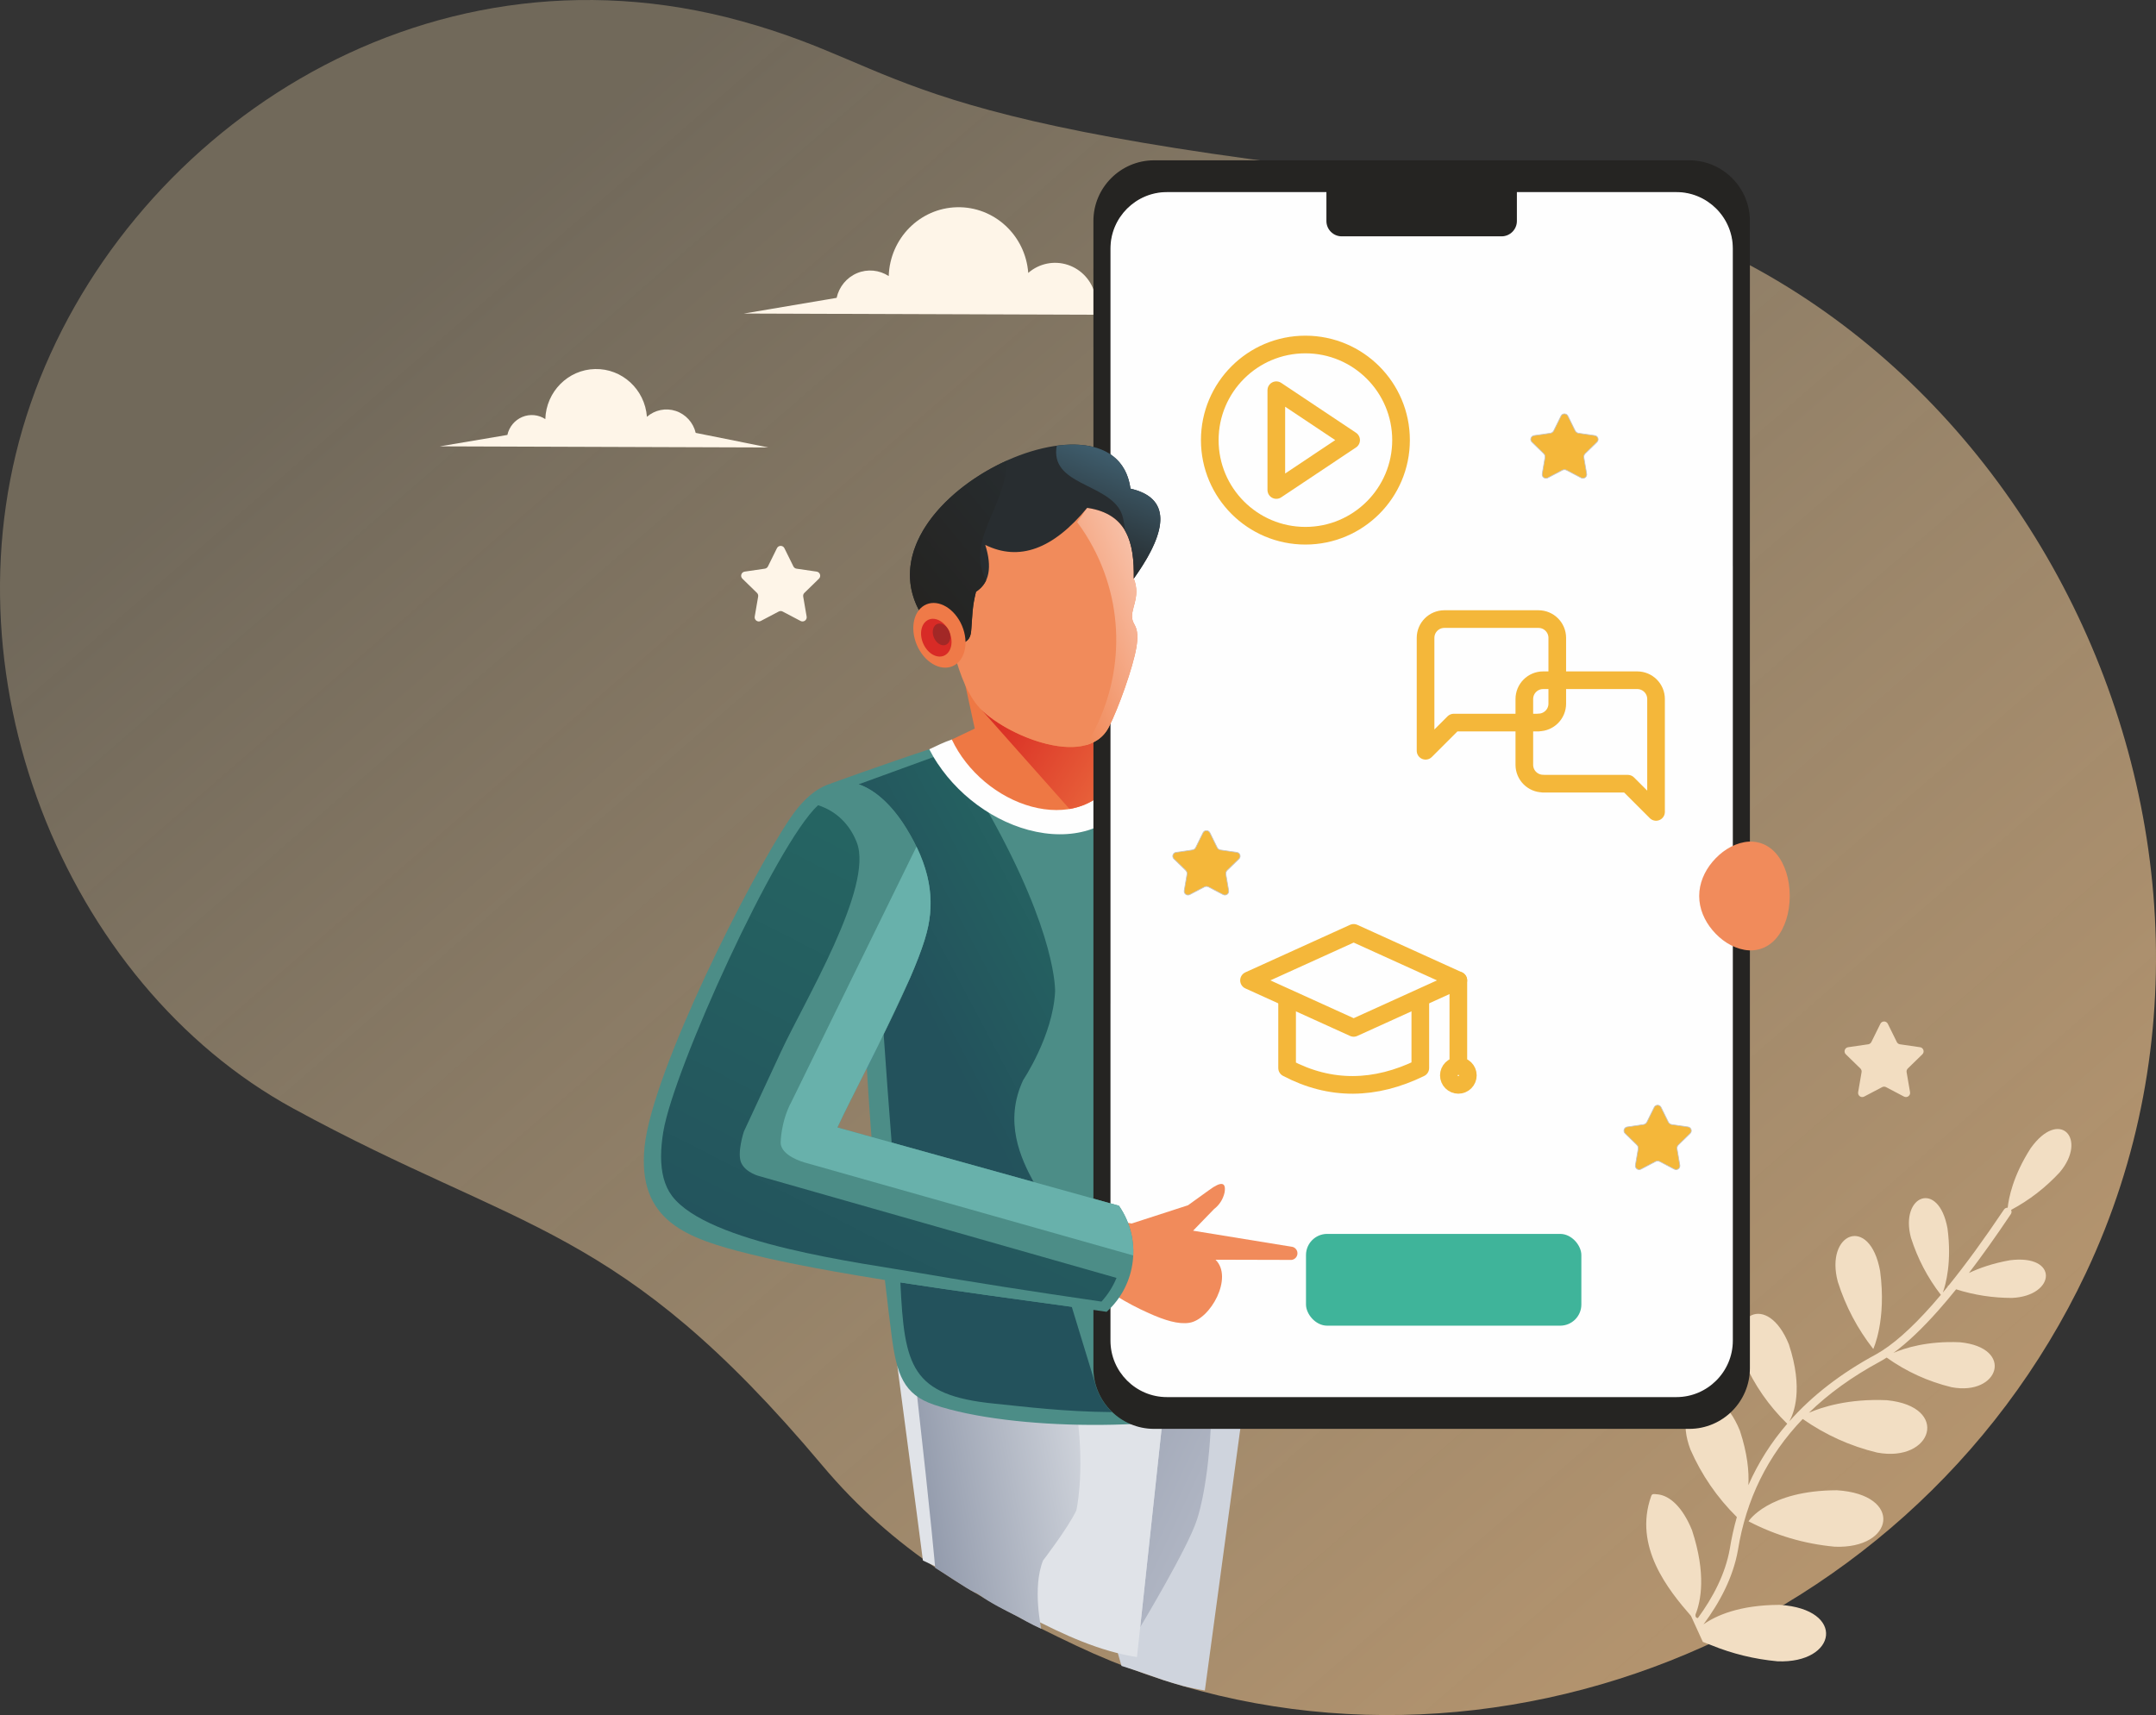 <?xml version="1.0" encoding="UTF-8" standalone="no"?>
<svg
   xmlns:dc="http://purl.org/dc/elements/1.1/"
   xmlns:cc="http://creativecommons.org/ns#"
   xmlns:rdf="http://www.w3.org/1999/02/22-rdf-syntax-ns#"
   xmlns:svg="http://www.w3.org/2000/svg"
   xmlns="http://www.w3.org/2000/svg"
   xmlns:sodipodi="http://sodipodi.sourceforge.net/DTD/sodipodi-0.dtd"
   xmlns:inkscape="http://www.inkscape.org/namespaces/inkscape"
   width="305.36"
   height="242.954"
   viewBox="0 0 305.36 242.954"
   fill="none"
   version="1.1"
   id="svg1048"
   sodipodi:docname="slide3.svg"
   inkscape:version="1.0.2 (e86c8708, 2021-01-15)">
  <rect x="0" y="0" width="305.36" height="242.954" fill="#333333" stroke="none"/>
  <sodipodi:namedview
     pagecolor="#ffffff"
     bordercolor="#666666"
     borderopacity="1"
     objecttolerance="10"
     gridtolerance="10"
     guidetolerance="10"
     inkscape:pageopacity="0"
     inkscape:pageshadow="2"
     inkscape:window-width="1219"
     inkscape:window-height="666"
     id="namedview1050"
     showgrid="false"
     fit-margin-top="0"
     fit-margin-left="0"
     fit-margin-right="0"
     fit-margin-bottom="0"
     inkscape:zoom="1.6387283"
     inkscape:cx="118.90957"
     inkscape:cy="129.59163"
     inkscape:window-x="0"
     inkscape:window-y="25"
     inkscape:window-maximized="0"
     inkscape:current-layer="svg1048" />
  <path
     fill-rule="evenodd"
     clip-rule="evenodd"
     d="m 41.522,157.018 c 32.395,17.678 46.137,16.281 74.924,50.551 10.15,12.083 21.658,18.773 35.95,25.535 52.608,24.89 117.642,0.902 143.012,-52.718 30.785,-65.068 -13.361,-147.073 -84.166,-153.945 -86.162,-8.363 -81.608,-16.658 -106.277,-23.459 C 59.454,-9.567 17.493,19.213 4.344,57.149 c -13.149,37.935 4.783,82.192 37.177,99.869 z"
     fill="url(#paint0_linear)"
     id="path833"
     style="fill:url(#paint0_linear)" />
  <path
     fill-rule="evenodd"
     clip-rule="evenodd"
     d="m 155.119,41.792 c 9.428,1.895 14.142,2.843 14.142,2.843 0,0 -21.301,-0.073 -63.901,-0.219 8.755,-1.481 13.134,-2.222 13.134,-2.222 0.346,-1.579 1.428,-2.887 2.898,-3.502 1.47,-0.615 3.143,-0.459 4.48,0.417 0.169,-5.351 4.417,-9.633 9.673,-9.752 5.255,-0.119 9.686,3.966 10.088,9.304 1.546,-1.347 3.669,-1.78 5.605,-1.141 1.936,0.639 3.406,2.257 3.881,4.272 z"
     fill="#fef5e8"
     id="path835" />
  <path
     fill-rule="evenodd"
     clip-rule="evenodd"
     d="m 98.534,61.321 c 6.866,1.378 10.299,2.067 10.299,2.067 0,0 -15.512,-0.053 -46.537,-0.159 6.377,-1.077 9.565,-1.616 9.565,-1.616 0.252,-1.149 1.04,-2.099 2.111,-2.547 1.071,-0.447 2.289,-0.334 3.262,0.303 0.124,-3.891 3.217,-7.006 7.045,-7.092 3.827,-0.087 7.054,2.885 7.347,6.767 1.126,-0.98 2.672,-1.295 4.082,-0.83 1.409,0.465 2.48,1.641 2.826,3.107 z"
     fill="#fef5e8"
     id="path837" />
  <path
     fill-rule="evenodd"
     clip-rule="evenodd"
     d="m 247.647,215.505 c 3.84,2.001 7.909,3.2 12.205,3.598 8.462,0.346 9.774,-7.391 0.314,-7.996 -9.748,0.026 -12.519,4.398 -12.519,4.398 z m -5.306,17.534 c 0,0 -0.387,-0.149 -1.163,-0.447 l -1.612,-3.537 -0.015,-0.027 -0.048,-0.11 -10e-4,-0.004 c -3.215,-3.69 -8.176,-9.811 -5.646,-16.961 0.134,-0.38 0.3,-0.329 1.043,-0.249 1.586,0.21 3.404,1.751 4.745,5.064 2.051,6.231 1.244,10.083 0.495,11.94 -0.001,0.046 -0.003,0.091 -0.006,0.134 0.006,0.242 0.121,0.365 0.347,0.368 2.149,-2.941 3.884,-6.248 4.516,-9.793 l 10e-4,-0.008 c 0.25,-1.547 0.583,-3.048 1,-4.503 -2.806,-2.776 -4.999,-5.969 -6.582,-9.58 -2.81,-7.432 3.681,-10.889 7.016,-2.645 1.063,3.23 1.307,5.777 1.195,7.705 1.392,-3.169 3.247,-6.081 5.505,-8.699 -2.622,-2.553 -4.664,-5.502 -6.129,-8.845 -2.549,-6.742 3.338,-9.877 6.364,-2.399 2.093,6.356 0.687,9.804 0.065,10.9 3.221,-3.64 7.303,-6.797 12.247,-9.471 l 10e-4,0.001 c 2.303,-1.271 4.962,-3.606 7.975,-7.008 0.407,-0.458 0.82,-0.937 1.239,-1.435 -1.884,-2.435 -3.297,-5.135 -4.24,-8.099 -1.602,-5.999 3.905,-8.26 5.176,-1.326 0.639,4.78 -0.251,7.961 -0.656,9.092 0.234,-0.28 0.469,-0.566 0.706,-0.857 l -0.05,-0.019 c 0,0 0.069,-0.064 0.208,-0.177 2.403,-2.968 5.001,-6.537 7.795,-10.705 0.121,-0.179 0.323,-0.27 0.524,-0.257 0.132,-1.264 0.71,-4.462 3.253,-8.422 4.092,-5.739 8.12,-1.352 4.124,3.399 -2.014,2.178 -4.313,3.957 -6.898,5.336 0.095,0.184 0.089,0.411 -0.034,0.594 -2.083,3.109 -4.061,5.889 -5.934,8.342 1.417,-0.673 3.343,-1.37 5.803,-1.806 6.988,-0.891 6.505,5.047 0.307,5.338 -2.725,0 -5.367,-0.407 -7.924,-1.22 -0.866,1.074 -1.708,2.072 -2.525,2.995 -2.305,2.6 -4.421,4.604 -6.349,6.01 1.583,-0.679 4.809,-1.714 9.425,-1.505 7.758,0.765 5.554,7.637 -1.185,6.37 -3.335,-0.807 -6.404,-2.207 -9.206,-4.201 -0.308,0.198 -0.655,0.419 -0.98,0.587 v 0.001 c -3.895,2.106 -7.237,4.515 -10.026,7.227 1.824,-0.79 5.603,-2.022 11.034,-1.776 9.037,0.891 6.469,8.895 -1.381,7.419 -3.809,-0.921 -7.32,-2.508 -10.533,-4.759 -5.001,5.197 -8.025,11.438 -9.178,18.583 l -0.006,0.032 c -0.686,3.838 -2.565,7.367 -4.867,10.476 1.77,-1.245 5.084,-2.745 10.783,-2.76 9.461,0.604 8.148,8.341 -0.313,7.995 -3.267,-0.302 -6.402,-1.069 -9.405,-2.298 z m 22.974,-41.944 c -2.237,-2.856 -3.91,-6.029 -5.02,-9.518 -1.855,-6.942 4.519,-9.56 5.989,-1.535 0.937,7.013 -0.969,11.053 -0.969,11.053 z"
     fill="#f2dec3"
     id="path839" />
  <path
     d="m 63.688,121.546 c 0,-0.007 0,-0.008 0,-0.016 0,0.006 0,0.011 0,0.016 z M 232.891,-67.207 h -0.207 c 0.035,0 0.069,0 0.104,0 0.035,0 0.069,0 0.103,0 z"
     fill="#e3f3fd"
     id="path841" />
  <path
     fill-rule="evenodd"
     clip-rule="evenodd"
     d="m 95.431,148.558 h -28.508 z"
     fill="url(#paint1_linear)"
     id="path843"
     style="fill:url(#paint1_linear)" />
  <path
     fill-rule="evenodd"
     clip-rule="evenodd"
     d="m 63.689,121.941 c 0,0 0,-0.001 0,-0.002 0,0.004 0,-0.002 0,0.002 z m 0,-0.054 c 0,-0.012 0,-0.024 -10e-4,-0.037 10e-4,0.011 10e-4,0.025 10e-4,0.037 z m -10e-4,-0.092 c 0,-0.016 0,-0.034 0,-0.051 0,0.015 0,0.036 0,0.051 z m 0,-0.08 c 0,-0.023 0,-0.046 0,-0.069 0,0.023 0,0.047 0,0.069 z m 0,-0.091 c 0,-0.016 0,-0.031 0,-0.047 v -0.004 c 0,0.015 0,0.035 0,0.051 z M 159.484,6.096 c 0,-0.019 0,-0.039 0,-0.059 0,0.02 0,0.039 0,0.059 z m 0,-0.082 c 0,-0.012 0,-0.024 0,-0.035 0,0.012 0,0.023 0,0.035 z m 0,-0.059 c 0,-0.012 0,-0.024 0,-0.035 0,0.012 0,0.023 0,0.035 z m 0.001,-0.071 c 0,-0.008 0,-0.014 0,-0.022 0,0.007 0,0.015 0,0.022 z m 0,-0.066 c 0,-0.005 0,-0.009 0,-0.015 0,0.005 0,0.01 0,0.015 z m 0,-0.066 c 0,-0.002 0,-0.005 0,-0.006 0,0.002 0,0.004 0,0.006 z m 10e-4,-0.059 c 0,-0.002 0,-0.004 0,-0.006 0,0.003 0,0.003 0,0.006 z"
     fill="url(#paint2_linear)"
     id="path845"
     style="fill:url(#paint2_linear)" />
  <path
     fill-rule="evenodd"
     clip-rule="evenodd"
     d="m 292.542,129.765 0.001,-0.006 z m 0.019,-0.263 v -0.004 z m 0.013,-0.193 c 0,-0.004 0,-0.005 10e-4,-0.009 -10e-4,0.005 -10e-4,0.004 -10e-4,0.009 z m 0.013,-0.196 c 0,-0.004 0,-0.003 0.001,-0.007 -0.001,0.003 -0.001,0.005 -0.001,0.007 z m 0.005,-0.066 c 0,-0.004 0,-0.008 0,-0.012 0,0.005 0,0.006 0,0.012 z m 0.012,-0.191 c 0,-0.004 0.001,-0.013 0.001,-0.017 0,0.005 -0.001,0.011 -0.001,0.017 z m 0.005,-0.075 v -0.002 z m 0.007,-0.124 c 0.001,-0.004 0.001,-0.006 0.001,-0.009 0,0.002 0,0.005 -0.001,0.009 z m 0.005,-0.065 c 0,-0.008 0,-0.014 0,-0.021 0,0.008 0,0.013 0,0.021 z m 0.011,-0.193 c 0,-0.003 10e-4,-0.016 0.002,-0.02 -0.001,0.008 -0.002,0.012 -0.002,0.02 z m 0.004,-0.073 c 10e-4,-0.008 0.002,-0.012 0.002,-0.02 -10e-4,0.009 -10e-4,0.012 -0.002,0.02 z m 0.008,-0.122 c 0,-0.004 0,-0.013 0,-0.017 0,0.006 0,0.011 0,0.017 z m 0.004,-0.069 c 0,-0.008 0,-0.015 10e-4,-0.023 -10e-4,0.006 -10e-4,0.017 -10e-4,0.023 z m 0.011,-0.192 c 0,-0.007 0,-0.016 0.001,-0.023 -0.001,0.007 -0.001,0.016 -0.001,0.023 z m 0.004,-0.074 c 0,-0.007 10e-4,-0.02 10e-4,-0.028 0,0.009 -10e-4,0.02 -10e-4,0.028 z m 0.006,-0.117 c 0.001,-0.007 0.001,-0.016 0.001,-0.024 0,0.008 0,0.016 -0.001,0.024 z m 0.004,-0.074 c 0,-0.007 10e-4,-0.02 10e-4,-0.027 -10e-4,0.011 -10e-4,0.016 -10e-4,0.027 z m 0.004,-0.077 c 0,-0.007 10e-4,-0.014 10e-4,-0.021 0,0.006 -10e-4,0.016 -10e-4,0.021 z m 0.006,-0.113 c 0.001,-0.011 0.001,-0.017 0.001,-0.029 0,0.009 -0.001,0.021 -0.001,0.029 z m 0.004,-0.077 c 10e-4,-0.012 10e-4,-0.016 10e-4,-0.027 0,0.008 -10e-4,0.018 -10e-4,0.027 z m 0.006,-0.119 c 0,-0.008 0,-0.016 0.001,-0.024 -0.001,0.009 -0.001,0.016 -0.001,0.024 z m 0.004,-0.071 c 0,-0.008 0,-0.022 10e-4,-0.029 -10e-4,0.01 -10e-4,0.018 -10e-4,0.029 z m 0.003,-0.079 c 0,-0.007 0.001,-0.02 0.002,-0.028 -10e-4,0.009 -0.002,0.02 -0.002,0.028 z m 0.006,-0.11 c 0,-0.011 10e-4,-0.021 10e-4,-0.033 0,0.011 -10e-4,0.022 -10e-4,0.033 z m 0.004,-0.08 c 0,-0.011 0,-0.02 0.001,-0.032 -0.001,0.011 -0.001,0.021 -0.001,0.032 z m 0.004,-0.096 c 10e-4,-0.016 10e-4,-0.033 0.002,-0.048 -0.001,0.014 -0.001,0.033 -0.002,0.048 z m 0.004,-0.09 c 10e-4,-0.016 10e-4,-0.023 0.002,-0.039 -0.001,0.014 -0.001,0.025 -0.002,0.039 z m 0.004,-0.081 c 0,-0.014 0.001,-0.024 0.002,-0.038 -10e-4,0.013 -0.002,0.025 -0.002,0.038 z m 0.004,-0.108 c 10e-4,-0.012 10e-4,-0.028 0.002,-0.039 -0.001,0.013 -0.001,0.025 -0.002,0.039 z m 0.004,-0.081 c 10e-4,-0.011 0.002,-0.028 0.002,-0.039 0,0.013 -0.001,0.026 -0.002,0.039 z m 0.003,-0.08 c 0.002,-0.022 0.002,-0.046 0.004,-0.069 -0.002,0.022 -0.002,0.048 -0.004,0.069 z m 0.005,-0.108 c 0,-0.015 10e-4,-0.025 0.002,-0.04 -0.001,0.013 -0.002,0.026 -0.002,0.04 z m 0.004,-0.081 c 0,-0.012 10e-4,-0.034 10e-4,-0.045 0,0.013 -10e-4,0.031 -10e-4,0.045 z m 0.004,-0.104 c 0,-0.015 0.001,-0.03 0.002,-0.046 -10e-4,0.016 -0.002,0.03 -0.002,0.046 z m 0.003,-0.086 c 0,-0.015 10e-4,-0.027 0.002,-0.042 -10e-4,0.013 -0.002,0.029 -0.002,0.042 z m 0.003,-0.079 c 10e-4,-0.023 0.002,-0.048 0.003,-0.072 -10e-4,0.022 -0.002,0.05 -0.003,0.072 z m 0.005,-0.107 c 0,-0.015 0,-0.032 10e-4,-0.047 -10e-4,0.016 -10e-4,0.031 -10e-4,0.047 z m 0.002,-0.081 c 10e-4,-0.019 0.002,-0.04 0.003,-0.059 -10e-4,0.019 -0.002,0.04 -0.003,0.059 z m 0.003,-0.084 c 10e-4,-0.023 0.002,-0.049 0.003,-0.072 -10e-4,0.025 -0.002,0.047 -0.003,0.072 z m 0.004,-0.105 c 10e-4,-0.015 10e-4,-0.034 0.002,-0.049 -10e-4,0.016 -10e-4,0.033 -0.002,0.049 z m 0.003,-0.083 c 10e-4,-0.022 0.002,-0.051 0.002,-0.075 0,0.026 -0.001,0.051 -0.002,0.075 z m 0.004,-0.1 c 0,-0.02 10e-4,-0.036 0.002,-0.055 -10e-4,0.019 -0.002,0.035 -0.002,0.055 z m 0.002,-0.088 c 0.001,-0.019 0.002,-0.038 0.002,-0.057 0,0.019 -10e-4,0.037 -0.002,0.057 z m 0.003,-0.081 c 10e-4,-0.027 0.002,-0.049 0.002,-0.076 0,0.025 -10e-4,0.051 -0.002,0.076 z m 0.004,-0.107 c 0,-0.016 0,-0.036 0.001,-0.052 -0.001,0.017 -0.001,0.035 -0.001,0.052 z m 0.002,-0.084 c 0.001,-0.026 0.002,-0.048 0.002,-0.074 0,0.024 -10e-4,0.05 -0.002,0.074 z m 0.003,-0.1 c 0.001,-0.019 0.001,-0.037 0.002,-0.057 -10e-4,0.019 -10e-4,0.037 -0.002,0.057 z m 0.003,-0.089 c 0,-0.019 10e-4,-0.036 10e-4,-0.056 0,0.02 -10e-4,0.037 -10e-4,0.056 z m 0.002,-0.081 c 0.001,-0.027 0.001,-0.05 0.002,-0.077 -10e-4,0.025 -10e-4,0.052 -0.002,0.077 z m 0.003,-0.105 c 0,-0.015 10e-4,-0.04 10e-4,-0.055 0,0.019 0,0.036 -10e-4,0.055 z m 0.002,-0.085 c 10e-4,-0.023 10e-4,-0.05 0.002,-0.073 -10e-4,0.025 -10e-4,0.049 -0.002,0.073 z m 0.003,-0.1 c 0,-0.019 10e-4,-0.037 0.002,-0.057 -0.001,0.02 -0.002,0.038 -0.002,0.057 z m 0.002,-0.09 c 10e-4,-0.015 0.002,-0.04 0.002,-0.056 -10e-4,0.017 -10e-4,0.04 -0.002,0.056 z m 0.002,-0.081 c 0.001,-0.023 0.001,-0.055 0.002,-0.077 -10e-4,0.027 -10e-4,0.05 -0.002,0.077 z m 0.003,-0.105 c 0,-0.019 0,-0.037 10e-4,-0.056 -10e-4,0.019 -10e-4,0.037 -10e-4,0.056 z m 0.002,-0.084 c 0,-0.023 10e-4,-0.049 0.002,-0.072 -10e-4,0.025 -0.002,0.047 -0.002,0.072 z m 0.002,-0.094 c 0,-0.023 0.001,-0.044 0.002,-0.067 -10e-4,0.022 -0.002,0.045 -0.002,0.067 z m 0.002,-0.095 c 0,-0.023 0.001,-0.037 0.001,-0.06 0,0.019 -0.001,0.04 -0.001,0.06 z m 0.002,-0.083 c 0,-0.022 10e-4,-0.056 10e-4,-0.079 0,0.028 -10e-4,0.051 -10e-4,0.079 z m 10e-4,-0.103 c 0.001,-0.019 0.002,-0.039 0.002,-0.059 0,0.02 -10e-4,0.04 -0.002,0.059 z m 0.002,-0.088 c 0.001,-0.027 0.001,-0.047 0.002,-0.073 -10e-4,0.024 -10e-4,0.048 -0.002,0.073 z m 0.002,-0.08 c 0,-0.027 0.001,-0.054 0.001,-0.081 0,0.028 -0.001,0.053 -0.001,0.081 z m 0.001,-0.107 c 10e-4,-0.023 10e-4,-0.038 0.002,-0.062 -10e-4,0.02 -10e-4,0.043 -0.002,0.062 z m 0.002,-0.084 c 0,-0.027 0.001,-0.054 0.001,-0.08 0,0.027 -0.001,0.053 -0.001,0.08 z m 0.002,-0.1 c 0,-0.023 0,-0.04 0,-0.063 0,0.022 0,0.041 0,0.063 z m 0.001,-0.09 c 10e-4,-0.023 10e-4,-0.046 10e-4,-0.068 0,0.022 0,0.046 -10e-4,0.068 z m 10e-4,-0.082 c 10e-4,-0.027 10e-4,-0.054 0.002,-0.081 -0.001,0.028 -0.001,0.053 -0.002,0.081 z m 0.002,-0.106 c 0,-0.023 0,-0.037 0,-0.06 0,0.019 0,0.041 0,0.06 z m 10e-4,-0.085 c 0,-0.027 0.001,-0.054 0.001,-0.081 0,0.028 -0.001,0.054 -0.001,0.081 z m 0.001,-0.094 c 0,-0.023 10e-4,-0.047 10e-4,-0.071 0,0.026 -10e-4,0.046 -10e-4,0.071 z m 10e-4,-0.094 c 0,-0.023 0,-0.046 0.001,-0.069 -0.001,0.021 -0.001,0.046 -0.001,0.069 z m 0.001,-0.084 c 0,-0.027 10e-4,-0.054 10e-4,-0.081 0,0.025 -10e-4,0.056 -10e-4,0.081 z m 10e-4,-0.103 c 0,-0.023 0,-0.043 0,-0.066 0,0.022 0,0.044 0,0.066 z m 10e-4,-0.086 c 0,-0.027 0,-0.056 0.001,-0.083 -0.001,0.028 -0.001,0.055 -0.001,0.083 z m 0.001,-0.095 c 0,-0.023 0,-0.048 0,-0.071 0,0.022 0,0.048 0,0.071 z m 0,-0.095 c 0,-0.023 0,-0.042 0,-0.066 0,0.023 0,0.043 0,0.066 z m 10e-4,-0.085 c 0,-0.027 0,-0.054 0,-0.081 0,0.028 0,0.054 0,0.081 z m 0.001,-0.102 c 0,-0.023 0,-0.04 0,-0.064 0,0.02 0,0.044 0,0.064 z m 0,-0.087 c 0,-0.027 0,-0.055 0,-0.082 0,0.027 0,0.054 0,0.082 z m 0,-0.091 c 0,-0.023 0,-0.051 0,-0.074 0,0.025 0,0.049 0,0.074 z m 0,-0.1 c 10e-4,-0.023 10e-4,-0.042 10e-4,-0.065 0,0.022 0,0.044 -10e-4,0.065 z m 10e-4,-0.083 c 0,-0.027 0,-0.054 0,-0.081 0,0.028 0,0.054 0,0.081 z m 0,-0.104 c 0,-0.023 0,-0.039 0,-0.063 0,0.02 0,0.044 0,0.063 z m 0,-0.086 c 0,-0.027 0,-0.056 0,-0.083 0,0.028 0,0.055 0,0.083 z m 0,-0.17 c -10e-4,-2.189 -0.065,-4.365 -0.188,-6.523 0.124,2.159 0.187,4.334 0.188,6.523 z m -0.188,-6.533 c 0,-0.008 -0.001,-0.014 -0.001,-0.022 0,0.007 0.001,0.015 0.001,0.022 z"
     fill="url(#paint3_linear)"
     id="path847"
     style="fill:url(#paint3_linear)" />
  <path
     d="m 204.292,138.073 4.408,-8.813 c 0.116,-0.233 0.398,-0.327 0.631,-0.211 0.094,0.047 0.167,0.123 0.21,0.211 l 4.426,8.852 c 0.116,0.232 0.022,0.514 -0.21,0.631 -0.068,0.034 -0.14,0.049 -0.211,0.049 v 0.002 h -8.852 c -0.261,0 -0.472,-0.211 -0.472,-0.473 0,-0.09 0.026,-0.176 0.07,-0.248 z m 4.828,-7.551 -3.664,7.328 h 7.328 z"
     fill="#fefefe"
     id="path849" />
  <path
     fill-rule="evenodd"
     clip-rule="evenodd"
     d="m 113.932,150.12 c 0.823,0.042 1.529,0.515 1.947,1.261 0.41,0.731 0.533,1.738 0.341,2.824 -0.191,1.087 -0.627,2.051 -1.117,2.752 -0.48,0.686 -1.018,1.112 -1.567,1.084 -0.55,-0.027 -1.043,-0.505 -1.453,-1.235 -0.418,-0.747 -0.753,-1.748 -0.835,-2.849 -0.083,-1.1 0.139,-2.09 0.618,-2.776 0.491,-0.701 1.243,-1.101 2.066,-1.061 z"
     fill="#f5aa07"
     id="path851" />
  <path
     fill-rule="evenodd"
     clip-rule="evenodd"
     d="m 158.843,235.99 c 4.514,1.389 7.293,2.778 11.807,3.473 l 6.532,-48.252 c -4.352,-5.001 -11.532,-6.883 -17.944,-4.277 -7.715,3.134 -11.696,11.697 -9.12,19.616 5.601,18.519 8.725,29.44 8.725,29.44 z"
     fill="#cfd4dd"
     id="path853" />
  <path
     fill-rule="evenodd"
     clip-rule="evenodd"
     d="m 161.492,230.497 c 0.537,-4.978 1.545,-14.342 3.026,-28.086 h 6.956 c -0.476,8.922 -1.973,12.94 -1.973,12.94 -1.282,3.969 -7.989,15.107 -8.009,15.146 z"
     fill="url(#paint4_linear)"
     id="path855"
     style="fill:url(#paint4_linear)" />
  <path
     fill-rule="evenodd"
     clip-rule="evenodd"
     d="m 130.712,221.057 c 9.512,4.297 20.002,12.125 30.322,13.68 0,0 1.317,-12.216 3.949,-36.649 2.343,0.059 -11.414,-3.666 -37.887,-4.565 2.689,20.283 3.616,27.534 3.616,27.534 z"
     fill="#e0e3e8"
     id="path857" />
  <path
     d="m 147.757,231.918 c -0.001,-0.001 -0.001,-0.001 -0.002,-0.001 h 0.002 c 0,0.001 0,0.001 0,0.001 z"
     fill="#e0e3e8"
     id="path859" />
  <path
     fill-rule="evenodd"
     clip-rule="evenodd"
     d="m 147.476,230.728 c -1.483,-0.642 -2.734,-1.401 -3.321,-1.715 -0.017,-0.006 0.173,0.053 0.155,0.047 -0.005,-10e-4 -0.009,-0.002 -0.014,-0.003 -0.013,-0.005 -0.027,-0.009 -0.04,-0.013 -0.009,-0.003 -0.019,-0.006 -0.028,-0.009 -0.009,-0.002 -0.018,-0.005 -0.027,-0.008 -0.015,-0.005 -0.031,-0.01 -0.046,-0.014 -0.003,-0.001 0.046,0.014 -0.008,-0.003 -1.974,-1.008 -3.711,-1.827 -5.447,-3.091 l -0.358,-0.227 c -0.015,-0.005 -0.03,-0.011 -0.046,-0.017 -0.005,-0.002 -0.012,-0.004 -0.018,-0.007 -0.012,-0.005 -0.025,-0.009 -0.036,-0.014 -0.009,-0.003 -0.018,-0.007 -0.028,-0.01 -0.01,-0.004 -0.019,-0.007 -0.028,-0.011 -0.013,-0.005 -0.026,-0.01 -0.04,-0.014 -0.004,-0.003 -0.009,-0.004 -0.013,-0.006 -0.016,-0.006 -0.032,-0.012 -0.049,-0.018 -0.062,-0.024 -0.062,-0.024 -0.007,-0.003 -0.017,-0.006 -0.037,-0.014 -0.055,-0.021 -1.406,-0.694 -3.837,-2.431 -5.573,-3.472 0,0 -0.494,-6.06 -2.667,-25.352 0.628,0.418 1.367,0.769 2.242,1.063 5.192,1.744 12.812,2.684 20.567,2.833 1.042,8.259 -0.148,13.333 -0.148,13.333 -1.241,2.566 -4.714,7.081 -4.714,7.081 -1.542,3.824 -0.253,9.671 -0.253,9.671 z"
     fill="url(#paint5_linear)"
     id="path861"
     style="fill:url(#paint5_linear)" />
  <path
     fill-rule="evenodd"
     clip-rule="evenodd"
     d="m 131.617,106.145 c 26.741,7.443 38.501,11.163 38.501,11.163 0,0 1.594,29.562 6.385,81.971 -10.874,3.502 -33.092,3.45 -44.199,-0.281 -4.32,-1.451 -5.315,-4.281 -6.03,-9.863 -1.098,-8.572 -2.782,-23.132 -3.821,-43.59 0,0 0.037,-11.229 -4.691,-34.569 -0.835,0.263 8.903,-3.234 13.855,-4.831 z"
     fill="#4c8d87"
     id="path863" />
  <path
     fill-rule="evenodd"
     clip-rule="evenodd"
     d="m 157.504,200.035 h -0.029 c -6.843,-0.053 -12.342,-0.767 -16.684,-1.203 -11.72,-1.181 -12.71,-5.214 -13.267,-17.161 8.748,1.356 17.653,2.531 24.274,3.454 2.192,7.182 3.289,10.773 3.289,10.773 0.402,1.603 1.256,3.03 2.417,4.137 z m -11.103,-32.584 c 3.91,7.171 -14.575,-4.053 -20.113,-5.593 -0.367,-4.77 -0.768,-9.895 -1.135,-15.382 1.337,-2.717 2.642,-5.459 3.725,-7.967 0.877,-1.964 1.557,-3.737 2.039,-5.323 0.233,-0.744 0.413,-1.427 0.532,-2.037 10e-4,-0.003 0.002,-0.005 0.002,-0.007 0.301,-1.411 0.406,-2.634 0.313,-3.669 -0.026,-1.112 -0.183,-2.247 -0.469,-3.407 -0.507,-2.072 -1.445,-4.278 -2.929,-6.7 -1.814,-2.962 -4.167,-5.366 -6.757,-6.26 2.362,-0.861 5.892,-2.147 10.589,-3.858 1.885,3.177 5.994,4.628 7.821,7.879 9.764,17.372 9.417,25.359 9.417,25.359 -0.318,6.251 -4.515,12.503 -4.515,12.503 -2.778,5.903 -0.347,11.113 1.48,14.462 z"
     fill="url(#paint6_linear)"
     id="path865"
     style="fill:url(#paint6_linear)" />
  <path
     fill-rule="evenodd"
     clip-rule="evenodd"
     d="m 151.416,95.756 6.87,1.509 c 3.724,5.447 4.384,11.627 1.702,15.938 -2.682,4.311 -8.24,6.003 -14.333,4.365 -5.858,-1.576 -11.232,-5.969 -14.037,-11.423 0.961,-0.46 2.058,-1.007 3.195,-1.386 1.924,1.533 4.557,2.426 7.044,2.426 h 0.401 c 2.156,0.008 4.099,-0.683 5.65,-1.975 l 0.037,-0.03 c 0.225,-0.171 0.442,-0.355 0.652,-0.552 1.177,-0.949 1.999,-2.143 2.529,-3.582 0.626,-1.699 0.691,-3.528 0.29,-5.29 z"
     fill="#fefefe"
     id="path867" />
  <path
     fill-rule="evenodd"
     clip-rule="evenodd"
     d="m 136.036,93.895 c 13.344,2.931 20.016,4.396 20.016,4.396 2.931,4.286 3.45,9.148 1.339,12.539 -2.11,3.393 -6.484,4.725 -11.278,3.436 -4.793,-1.29 -9.175,-4.976 -11.3,-9.507 2.162,-1.032 3.244,-1.549 3.244,-1.549 -1.347,-6.21 -2.021,-9.314 -2.021,-9.314 z"
     fill="#ee7844"
     id="path869" />
  <path
     fill-rule="evenodd"
     clip-rule="evenodd"
     d="m 151.483,114.601 h -0.001 c -0.034,-0.038 -4.187,-4.718 -12.459,-14.039 2.616,2.538 8.186,5.261 12.583,5.261 1.201,0 2.314,-0.203 3.257,-0.668 v 8.198 c -0.957,0.584 -2.083,1 -3.38,1.248 z"
     fill="url(#paint7_linear)"
     id="path871"
     style="fill:url(#paint7_linear)" />
  <path
     fill-rule="evenodd"
     clip-rule="evenodd"
     d="m 163.448,22.709 h 75.809 c 4.722,0 8.586,3.863 8.586,8.585 V 193.825 c 0,4.722 -3.864,8.586 -8.586,8.586 h -75.809 c -4.722,0 -8.585,-3.864 -8.585,-8.586 V 31.295 c 0,-4.722 3.863,-8.585 8.585,-8.585 z"
     fill="#252422"
     id="path873" />
  <path
     fill-rule="evenodd"
     clip-rule="evenodd"
     d="m 165.268,27.026 h 72.168 c 4.495,0 8.172,3.678 8.172,8.174 V 189.921 c 0,4.495 -3.677,8.172 -8.172,8.172 h -72.168 c -4.494,0 -8.172,-3.677 -8.172,-8.172 V 35.2 c 0,-4.495 3.678,-8.174 8.172,-8.174 z"
     fill="#fefefe"
     id="path875" />
  <path
     d="m 165.268,27.026 v 0.183 h 72.168 c 2.196,0 4.193,0.898 5.642,2.347 1.448,1.449 2.347,3.445 2.347,5.642 V 189.921 c 0,2.197 -0.899,4.193 -2.347,5.642 -1.449,1.449 -3.446,2.348 -5.642,2.348 h -72.168 c -2.197,0 -4.193,-0.899 -5.642,-2.348 -1.449,-1.449 -2.347,-3.445 -2.347,-5.642 V 35.199 c 0,-2.197 0.898,-4.193 2.347,-5.642 1.449,-1.449 3.445,-2.347 5.642,-2.347 v -0.365 c -4.597,5e-4 -8.354,3.759 -8.355,8.355 V 189.921 c 10e-4,4.596 3.758,8.355 8.355,8.355 h 72.168 c 4.596,0 8.354,-3.759 8.354,-8.355 V 35.199 c 0,-4.596 -3.758,-8.354 -8.354,-8.355 h -72.168 z"
     fill="#252422"
     id="path877" />
  <path
     d="m 165.268,26.919 h 72.168 c 2.277,0 4.347,0.931 5.847,2.432 1.502,1.501 2.433,3.571 2.433,5.849 v 44.816 l -0.217,0.152 v -44.968 c 0,-2.218 -0.906,-4.235 -2.368,-5.696 -1.462,-1.461 -3.479,-2.369 -5.695,-2.369 h -72.168 c -2.217,0 -4.233,0.908 -5.695,2.369 -1.461,1.462 -2.369,3.478 -2.369,5.696 V 142.236 l -0.216,0.152 V 35.2 c 0,-2.278 0.931,-4.348 2.433,-5.849 1.5,-1.501 3.571,-2.432 5.847,-2.432 z"
     fill="#252422"
     id="path879" />
  <path
     fill-rule="evenodd"
     clip-rule="evenodd"
     d="m 190.029,24.972 h 22.646 c 1.191,0 2.166,0.974 2.166,2.165 v 4.177 c 0,1.191 -0.975,2.165 -2.166,2.165 h -22.646 c -1.191,0 -2.165,-0.975 -2.165,-2.165 v -4.177 c 0,-1.191 0.974,-2.165 2.165,-2.165 z"
     fill="#252422"
     id="path881" />
  <path
     fill-rule="evenodd"
     clip-rule="evenodd"
     d="m 152.1,69.957 c -13.96,1.347 -19.74,8.421 -17.341,21.221 0.973,3.682 1.9,6.368 3.415,8.428 2.992,4.071 15.64,9.686 18.87,3.396 1.348,-2.625 3.432,-8.468 3.905,-11.298 0.109,-0.65 0.162,-1.264 0.128,-1.802 -0.071,-1.119 -0.474,-1.421 -0.652,-1.98 -0.499,-1.564 1.232,-3.233 0.155,-5.96 1.445,-2.744 1.228,-6.068 -0.562,-8.601 -1.79,-2.533 -4.848,-3.848 -7.918,-3.404 z"
     fill="#f18b5b"
     id="path883" />
  <path
     fill-rule="evenodd"
     clip-rule="evenodd"
     d="m 157.011,103.062 c 0,0 0.001,-0.001 0.001,-0.002 0,10e-4 -0.001,0.002 -0.001,0.002 z m 0.015,-0.029 c 10e-4,-0.001 10e-4,-0.002 0.002,-0.003 -0.001,0.001 -0.001,0.002 -0.002,0.003 z m 0.007,-0.013 c 0.001,-0.002 0.001,-0.003 0.002,-0.004 -0.001,10e-4 -0.001,0.002 -0.002,0.004 z"
     fill="url(#paint8_linear)"
     id="path885"
     style="fill:url(#paint8_linear)" />
  <path
     fill-rule="evenodd"
     clip-rule="evenodd"
     d="m 153.807,105.551 c 5.142,-8.2 5.882,-18.845 1.017,-28.007 -0.675,-1.272 -1.434,-2.469 -2.267,-3.59 0.458,-0.595 0.878,-1.196 1.245,-1.799 0.059,-0.071 0.118,-0.142 0.177,-0.214 2.76,0.403 4.406,1.583 5.364,3.236 0,0 0,10e-4 0,10e-4 1.057,1.824 1.279,4.221 1.237,6.784 0,0 0,0 0,0 0.265,0.671 0.359,1.278 0.359,1.835 0.001,1.411 -0.608,2.501 -0.608,3.503 0.001,0.21 0.028,0.417 0.093,0.622 0.178,0.559 0.582,0.861 0.652,1.98 0.007,0.109 0.011,0.222 0.011,0.337 0,0.452 -0.051,0.948 -0.139,1.465 -0.473,2.83 -2.557,8.673 -3.904,11.298 -0.003,0.004 -0.005,0.009 -0.007,0.014 -0.002,10e-4 -0.002,0.003 -0.003,0.004 -0.002,0.004 -0.004,0.008 -0.006,0.011 0,0.002 -0.001,0.002 -0.002,0.004 -0.005,0.009 -0.01,0.02 -0.015,0.029 0,0.001 -0.001,0.001 -0.001,0.002 -0.703,1.325 -1.833,2.109 -3.204,2.485 z"
     fill="url(#paint9_linear)"
     id="path887"
     style="fill:url(#paint9_linear)" />
  <path
     fill-rule="evenodd"
     clip-rule="evenodd"
     d="m 160.112,69.222 c 5.478,1.256 5.634,5.502 0.468,12.74 0.081,-4.887 -0.796,-9.174 -6.6,-10.021 -4.825,5.864 -9.637,7.613 -14.436,5.248 1.012,3.202 0.574,5.412 -1.315,6.629 -0.534,2.176 -0.49,3.015 -0.654,5.16 -0.059,0.766 -0.063,1.923 -1.633,2.205 -3.185,-1.218 -4.793,-3.143 -4.793,-3.143 -11.923,-16.518 26.782,-34.994 28.963,-18.818 z"
     fill="#282d30"
     id="path889" />
  <path
     d="m 135.941,91.183 c 0,0 0,0 0,0 h 0.001 c 0,0 0,0 -0.001,0 z"
     fill="#282d30"
     id="path891" />
  <path
     d="m 142.571,65.3 v -0.042 c 0,-0.001 0,-0.001 0,-0.001 0,0.015 0,0.029 0,0.043 z"
     fill="#282d30"
     id="path893" />
  <path
     fill-rule="evenodd"
     clip-rule="evenodd"
     d="m 135.731,91.1 v -0.001 h -0.002 l -0.127,-0.051 v -0.013 h -0.031 c -0.099,-0.041 -0.196,-0.083 -0.292,-0.125 v -0.004 h -0.009 l -0.12,-0.054 v -0.011 h -0.024 c -0.16,-0.073 -0.316,-0.148 -0.467,-0.224 -0.188,-0.093 -0.368,-0.189 -0.54,-0.285 v -0.007 h -0.011 c -0.153,-0.085 -0.3,-0.171 -0.441,-0.257 v 0 h -0.001 c -1.674,-1.019 -2.517,-2.028 -2.517,-2.028 -0.004,-0.005 -0.008,-0.011 -0.012,-0.016 0,-10e-4 -0.001,-0.003 -0.003,-0.004 -0.002,-0.004 -0.006,-0.009 -0.008,-0.013 -0.001,-0.001 -0.003,-0.003 -0.003,-0.004 -0.004,-0.005 -0.008,-0.01 -0.012,-0.015 0,-10e-4 0,-10e-4 -10e-4,-0.002 -0.003,-0.005 -0.007,-0.009 -0.01,-0.015 -0.001,-0.001 -0.002,-0.003 -0.003,-0.004 -0.003,-0.004 -0.005,-0.008 -0.008,-0.012 -0.002,-0.002 -0.002,-0.003 -0.004,-0.005 -0.003,-0.005 -0.007,-0.01 -0.011,-0.015 -0.001,-0.001 -0.001,-0.002 -0.002,-0.003 -0.003,-0.004 -0.007,-0.009 -0.009,-0.013 -10e-4,-0.002 -0.003,-0.003 -0.004,-0.006 -0.002,-0.002 -0.006,-0.007 -0.008,-0.01 -10e-4,-0.002 -0.002,-0.004 -0.003,-0.006 -0.004,-0.004 -0.007,-0.009 -0.01,-0.014 -0.001,-0.001 -0.003,-0.004 -0.003,-0.004 -0.004,-0.005 -0.006,-0.009 -0.009,-0.012 -0.001,-0.002 -0.003,-0.004 -0.004,-0.006 -0.003,-0.004 -0.005,-0.007 -0.007,-0.011 -0.002,-0.001 -0.003,-0.003 -0.004,-0.005 -0.003,-0.005 -0.007,-0.01 -0.011,-0.015 -0.001,-0.002 -0.002,-0.003 -0.002,-0.003 -0.003,-0.004 -0.006,-0.009 -0.009,-0.013 -0.002,-0.002 -0.002,-0.003 -0.003,-0.005 -0.003,-0.004 -0.006,-0.009 -0.009,-0.013 -0.001,-0.001 -0.002,-0.002 -0.002,-0.003 -0.004,-0.005 -0.008,-0.011 -0.011,-0.017 -0.001,0 -0.001,0 -0.002,-0.002 -0.003,-0.003 -0.007,-0.009 -0.009,-0.013 -0.001,-0.002 -0.002,-0.003 -0.003,-0.005 -0.003,-0.003 -0.006,-0.008 -0.009,-0.012 -0.001,-0.002 -0.002,-0.002 -0.003,-0.004 -0.004,-0.006 -0.006,-0.01 -0.01,-0.016 -0.001,-0.001 -0.002,-0.001 -0.002,-0.002 -0.003,-0.005 -0.006,-0.009 -0.009,-0.014 -0.002,-0.002 -0.002,-0.003 -0.003,-0.004 -0.004,-0.005 -0.006,-0.008 -0.01,-0.013 0,-0.002 -0.001,-0.002 -0.001,-0.003 -0.004,-0.005 -0.008,-0.012 -0.011,-0.017 -0.001,0 -0.001,-0.001 -0.002,-0.001 -0.002,-0.004 -0.007,-0.011 -0.009,-0.015 -0.002,-10e-4 -0.002,-0.002 -0.003,-0.004 -0.002,-0.004 -0.006,-0.009 -0.009,-0.014 0,0 -0.001,-10e-4 -0.002,-0.002 -0.003,-0.005 -0.008,-0.011 -0.011,-0.016 0,-10e-4 -0.001,-0.002 -0.001,-0.003 -0.004,-0.004 -0.007,-0.009 -0.01,-0.014 0,-0.001 -0.002,-0.002 -0.002,-0.004 -0.003,-0.004 -0.006,-0.008 -0.009,-0.013 -0.001,-0.002 -0.001,-0.002 -0.002,-0.003 -0.004,-0.006 -0.007,-0.01 -0.011,-0.017 h -0.001 c -0.004,-0.006 -0.006,-0.01 -0.01,-0.016 -0.001,-0.002 -0.001,-0.001 -0.001,-0.002 -0.009,-0.013 -0.015,-0.022 -0.023,-0.034 v -0.001 c -0.004,-0.005 -0.008,-0.011 -0.011,-0.016 0,-0.001 0,-0.001 -0.001,-0.002 -0.011,-0.017 -0.023,-0.035 -0.034,-0.052 v 0 c -0.058,-0.089 -0.113,-0.178 -0.168,-0.266 v -0.01 h -0.006 c -0.064,-0.105 -0.127,-0.21 -0.187,-0.316 v -0.006 h -0.004 l -0.061,-0.107 v -0.022 h -0.012 c -0.187,-0.335 -0.355,-0.67 -0.504,-1.006 v -0.026 h -0.011 l -0.053,-0.122 v -0.007 h -0.003 c -0.29,-0.679 -0.502,-1.359 -0.642,-2.036 v -0.028 h -0.006 c -0.021,-0.104 -0.041,-0.207 -0.059,-0.311 v -0.011 h -0.002 c -0.023,-0.138 -0.044,-0.275 -0.062,-0.413 v -0.103 h -0.013 c -0.023,-0.189 -0.04,-0.377 -0.052,-0.566 v -0.079 h -0.005 c -0.01,-0.184 -0.015,-0.368 -0.016,-0.552 0,-0.225 0.007,-0.45 0.021,-0.674 v 0 -0.002 c 0.012,-0.193 0.03,-0.386 0.052,-0.578 h 0.013 v -0.099 c 0.031,-0.248 0.071,-0.494 0.12,-0.739 h 0.008 v -0.046 c 0.019,-0.093 0.039,-0.185 0.06,-0.277 h 0.005 v -0.023 c 0.032,-0.14 0.067,-0.279 0.104,-0.418 0,-0.001 0,-0.001 0,-0.002 0.003,-0.011 0.006,-0.019 0.009,-0.03 0.001,-0.003 0.001,-0.006 0.002,-0.009 0,-0.002 0.001,-0.004 0.001,-0.005 0.044,-0.161 0.091,-0.321 0.142,-0.48 v 0 -0.001 c 0.02,-0.064 0.042,-0.129 0.063,-0.193 h 0.002 v -0.004 c 0.093,-0.28 0.197,-0.558 0.311,-0.834 h 0.011 v -0.028 c 0.041,-0.098 0.083,-0.196 0.126,-0.295 h 0.003 v -0.005 c 0.241,-0.545 0.52,-1.081 0.832,-1.607 h 0.006 v -0.01 c 0.063,-0.105 0.126,-0.209 0.19,-0.313 h 0.004 v -0.006 c 0.162,-0.258 0.331,-0.514 0.509,-0.768 h 0.007 v -0.01 c 0.165,-0.235 0.336,-0.468 0.514,-0.699 h 0.002 v -0.002 c 0.083,-0.107 0.167,-0.214 0.253,-0.32 h 0.005 v -0.007 c 0.226,-0.281 0.461,-0.559 0.705,-0.832 h 0.004 v -0.004 l 0.055,-0.06 h 0.01 v -0.012 c 0.559,-0.621 1.162,-1.22 1.801,-1.794 h 0.005 v -0.005 c 0.167,-0.15 0.337,-0.299 0.51,-0.447 h 0.006 v -0.005 c 0.125,-0.107 0.251,-0.212 0.379,-0.317 h 0.008 v -0.006 c 0.21,-0.173 0.422,-0.343 0.638,-0.51 h 0.007 v -0.005 c 0.398,-0.309 0.807,-0.609 1.223,-0.898 h 0.002 v -0.002 l 0.186,-0.127 h 0.008 v -0.006 c 0.254,-0.174 0.511,-0.344 0.771,-0.51 h 0.003 v -0.002 c 0.169,-0.108 0.34,-0.215 0.512,-0.321 h 0.003 v -0.002 c 0.105,-0.064 0.211,-0.128 0.316,-0.191 h 0.007 v -0.004 c 0.107,-0.064 0.214,-0.127 0.322,-0.19 v 0 0 c 0.466,-0.27 0.938,-0.528 1.415,-0.773 h 0.004 v -0.003 c 0.169,-0.087 0.339,-0.172 0.509,-0.255 h 0.007 v -0.004 l 0.126,-0.061 h 0.003 v -0.002 c 0.258,-0.125 0.517,-0.246 0.776,-0.363 h 0.001 v 0.046 l -0.001,0.061 h -0.002 v 0.098 c -0.01,0.492 -0.054,0.975 -0.125,1.45 h -0.004 v 0.027 c -0.018,0.12 -0.038,0.241 -0.06,0.36 h -0.005 v 0.027 c -0.038,0.207 -0.081,0.413 -0.128,0.618 h -0.001 v 0.002 c -0.019,0.086 -0.04,0.171 -0.061,0.256 h -0.003 v 0.012 c -0.021,0.082 -0.042,0.164 -0.064,0.246 h -10e-4 v 0.002 c -0.04,0.151 -0.083,0.3 -0.128,0.45 h -0.001 v 0.003 l -0.057,0.19 h -0.007 v 0.022 c -0.099,0.318 -0.206,0.633 -0.319,0.945 h -0.004 v 0.011 c -0.061,0.169 -0.124,0.337 -0.188,0.505 h -0.005 v 0.013 c -0.165,0.43 -0.339,0.856 -0.515,1.277 h -0.001 v 0.002 c -1.478,3.533 -3.122,6.789 -1.224,10.322 -0.02,0.042 -0.041,0.084 -0.062,0.125 h -0.004 v 0.009 c -0.032,0.062 -0.066,0.124 -0.102,0.184 h -0.027 v 0.046 l -0.053,0.083 h -0.011 v 0.018 l -0.031,0.047 h -0.034 v 0.049 l -0.058,0.08 h -0.006 v 0.009 c -0.192,0.257 -0.42,0.491 -0.681,0.7 h -0.029 v 0.023 l -0.054,0.042 h -0.01 v 0.008 c -0.031,0.023 -0.063,0.047 -0.096,0.07 0,0 0,10e-4 -0.001,10e-4 -0.004,0.003 -0.009,0.006 -0.014,0.009 0,0 0,0.001 0,0.001 -0.005,0.003 -0.009,0.006 -0.014,0.01 0,0 -0.001,0 -0.002,10e-4 -0.003,0.003 -0.007,0.005 -0.011,0.008 -10e-4,10e-4 -0.002,0.002 -0.003,0.002 -0.004,0.003 -0.008,0.006 -0.012,0.009 -0.001,0 -0.001,0 -0.002,0.001 -0.004,0.002 -0.008,0.006 -0.013,0.008 -10e-4,0.002 -0.002,0.002 -0.004,0.004 -0.003,10e-4 -0.006,0.003 -0.009,0.006 -0.002,10e-4 -0.003,0.002 -0.005,0.003 -0.004,0.003 -0.008,0.005 -0.013,0.009 0,0 -0.002,10e-4 -0.003,10e-4 -0.003,0.003 -0.006,0.005 -0.009,0.007 -0.002,0.001 -0.004,0.003 -0.006,0.004 -0.003,0.002 -0.006,0.004 -0.009,0.006 -0.002,10e-4 -0.003,0.002 -0.004,0.002 -0.004,0.003 -0.009,0.006 -0.013,0.008 -0.001,0.002 -0.003,0.003 -0.004,0.004 -0.003,0.002 -0.006,0.004 -0.01,0.006 -0.002,10e-4 -0.003,10e-4 -0.004,0.003 -0.005,0.002 -0.009,0.006 -0.014,0.009 -0.067,0.275 -0.126,0.529 -0.176,0.767 v 0 0.001 c -0.35,1.641 -0.335,2.519 -0.478,4.392 -0.011,0.138 -0.02,0.289 -0.036,0.444 h -0.002 v 0.021 c -0.037,0.339 -0.113,0.701 -0.323,1.011 v 0 0.001 c -0.096,0.142 -0.221,0.273 -0.383,0.386 h -0.004 v 0.003 c -0.146,0.101 -0.324,0.188 -0.539,0.255 h -0.041 v 0.012 c -0.094,0.028 -0.195,0.052 -0.304,0.071 h -0.002 c -0.071,-0.027 -0.141,-0.054 -0.211,-0.082 z"
     fill="url(#paint10_linear)"
     id="path895"
     style="fill:url(#paint10_linear)" />
  <path
     fill-rule="evenodd"
     clip-rule="evenodd"
     d="m 130.896,85.771 c 1.659,-0.98 3.97,0.116 5.16,2.45 1.19,2.333 0.81,5.02 -0.849,6.001 -1.66,0.981 -3.97,-0.116 -5.161,-2.449 -1.19,-2.334 -0.81,-5.021 0.85,-6.002 z"
     fill="#ef7a48"
     id="path897" />
  <path
     fill-rule="evenodd"
     clip-rule="evenodd"
     d="m 131.352,87.867 c 0.969,-0.572 2.318,0.068 3.013,1.43 0.694,1.362 0.473,2.93 -0.496,3.503 -0.969,0.572 -2.317,-0.068 -3.012,-1.43 -0.695,-1.362 -0.473,-2.93 0.495,-3.503 z"
     fill="#d82b26"
     id="path899" />
  <path
     fill-rule="evenodd"
     clip-rule="evenodd"
     d="m 132.627,88.449 c 0.558,-0.33 1.335,0.038 1.735,0.824 0.401,0.784 0.273,1.689 -0.285,2.018 -0.559,0.33 -1.335,-0.038 -1.736,-0.823 -0.4,-0.785 -0.273,-1.689 0.286,-2.019 z"
     fill="#a22826"
     id="path901" />
  <path
     d="m 160.581,81.962 v 0 c 0,0 0,0 0,0 z m -10.999,-17.862 c 0,-0.021 0,-0.043 0,-0.065 z"
     fill="#282d30"
     id="path903" />
  <path
     fill-rule="evenodd"
     clip-rule="evenodd"
     d="m 160.581,81.962 c 0.042,-2.564 -0.179,-4.962 -1.237,-6.785 -0.055,-0.595 -0.15,-1.192 -0.284,-1.789 -1.065,-4.724 -9.441,-4.388 -9.478,-9.288 v -0.065 c 0.003,-0.28 0.032,-0.578 0.091,-0.895 0.781,-0.105 1.544,-0.159 2.277,-0.159 3.934,0 7.058,1.563 7.98,5.278 0.076,0.306 0.137,0.627 0.182,0.963 2.797,0.641 4.207,2.061 4.23,4.262 v 0.107 c -0.02,1.946 -1.1,4.488 -3.24,7.624 -0.168,0.246 -0.341,0.494 -0.521,0.747 v -0.001 z"
     fill="url(#paint11_linear)"
     id="path905"
     style="fill:url(#paint11_linear)" />
  <path
     d="m 116.25,159.538 c -4.747,-1.234 -7.12,-1.851 -7.12,-1.851 l -0.092,0.354 c 0.002,0 0.593,0.154 1.78,0.463 1.187,0.308 2.967,0.77 5.34,1.388 z"
     fill="#252422"
     id="path907" />
  <path
     fill-rule="evenodd"
     clip-rule="evenodd"
     d="m 157.517,172.786 c -1.875,6.591 -2.813,9.886 -2.813,9.886 0,0 1.156,0.316 3.467,0.949 1.379,0.863 2.893,1.664 4.541,2.401 2.277,1.02 4.169,1.606 5.73,1.365 3.005,-0.465 6.278,-6.431 3.716,-8.938 0,0 3.585,0.009 10.756,0.028 0.449,-0.045 0.804,-0.403 0.844,-0.853 0.041,-0.449 -0.244,-0.865 -0.677,-0.99 0,0 -4.7,-0.766 -14.099,-2.296 0,0 0.987,-1.02 2.962,-3.059 0.761,-0.58 1.29,-1.411 1.495,-2.346 0.25,-1.493 -0.473,-1.615 -2.17,-0.361 0,0 -1.003,0.721 -3.011,2.165 0,0 -2.66,0.862 -7.98,2.585 -1.841,-0.357 -2.762,-0.536 -2.762,-0.536 z"
     fill="#f18b5b"
     id="path909" />
  <path
     fill-rule="evenodd"
     clip-rule="evenodd"
     d="m 247.073,119.295 c 1.771,-0.308 3.391,0.32 4.534,1.679 1.176,1.398 1.879,3.536 1.879,5.95 0,2.416 -0.703,4.555 -1.879,5.955 -1.143,1.359 -2.764,1.983 -4.534,1.675 -1.77,-0.31 -3.358,-1.392 -4.534,-2.791 -1.142,-1.36 -1.878,-3.039 -1.878,-4.838 0,-1.796 0.736,-3.476 1.878,-4.836 1.176,-1.398 2.764,-2.485 4.534,-2.794 z"
     fill="#f18b5b"
     id="path911" />
  <path
     d="m 167.819,186.698 c -10e-4,0 -10e-4,0 -0.002,0 h 0.001 v -0.001 c 0,0.001 10e-4,0.001 10e-4,0.001 z"
     fill="#f18b5b"
     id="path913" />
  <path
     d="m 167.818,186.699 h -0.001 v -0.002 h 0.001 v 0.001 z"
     fill="#f18b5b"
     id="path915" />
  <path
     fill-rule="evenodd"
     clip-rule="evenodd"
     d="m 158.475,170.801 c 3.282,4.734 2.536,11.17 -1.742,15.029 -11.247,-1.692 -36.467,-4.669 -50.596,-8.195 -8.787,-2.192 -15.944,-4.61 -14.84,-15.235 1.107,-10.655 14.878,-38.019 20.631,-46.511 5.967,-8.807 12.503,-4.995 16.468,1.477 3.282,5.358 3.892,9.657 3.083,13.783 -1.281,6.535 -9.611,21.527 -12.869,28.565 z"
     fill="#4c8d87"
     id="path917" />
  <path
     d="m 156.007,184.381 c 0,-10e-4 -0.002,-10e-4 -0.002,-10e-4 h 0.002 c 0,0 0,0 0,10e-4 z m -62.376,-20.517 c 0,-0.029 0,-0.058 0,-0.087 z"
     fill="#2e68a5"
     id="path919" />
  <path
     fill-rule="evenodd"
     clip-rule="evenodd"
     d="m 156.007,184.38 h -0.002 c -9.784,-1.419 -18.424,-2.776 -25.918,-4.073 -8.092,-1.4 -29.798,-4.115 -34.911,-10.899 -1.088,-1.444 -1.539,-3.359 -1.545,-5.544 v -0.087 c 0.003,-1.104 0.118,-2.278 0.321,-3.492 1.493,-8.929 16.012,-40.808 21.914,-46.219 2.598,0.831 4.509,2.739 5.488,5.285 2.422,6.296 -7.503,22.635 -10.702,29.551 l -5.292,11.383 c 0,0 -1.041,3.122 -0.347,4.511 0.695,1.389 2.607,1.833 2.607,1.833 l 50.515,14.398 c -0.507,1.235 -1.228,2.37 -2.128,3.353 z"
     fill="url(#paint12_linear)"
     id="path921"
     style="fill:url(#paint12_linear)" />
  <path
     fill-rule="evenodd"
     clip-rule="evenodd"
     d="m 160.516,177.363 v -0.095 c 0,0.032 0,0.063 0,0.095 z"
     fill="url(#paint13_linear)"
     id="path923"
     style="fill:url(#paint13_linear)" />
  <path
     fill-rule="evenodd"
     clip-rule="evenodd"
     d="m 159.575,172.777 c 0,-0.001 -10e-4,-0.002 -10e-4,-0.003 0,0.001 10e-4,0.002 10e-4,0.003 z m -0.004,-0.011 c -0.296,-0.679 -0.66,-1.337 -1.096,-1.965 0.432,0.621 0.798,1.279 1.096,1.965 z"
     fill="url(#paint14_linear)"
     id="path925"
     style="fill:url(#paint14_linear)" />
  <path
     fill-rule="evenodd"
     clip-rule="evenodd"
     d="m 157.278,170.468 -0.365,-0.101 v -0.001 c 0.122,0.034 0.243,0.068 0.365,0.102 z"
     fill="url(#paint15_linear)"
     id="path927"
     style="fill:url(#paint15_linear)" />
  <path
     fill-rule="evenodd"
     clip-rule="evenodd"
     d="m 122.776,151.383 c -0.002,-0.025 -0.003,-0.051 -0.005,-0.077 0.516,-1.024 1.045,-2.076 1.575,-3.139 -0.513,1.058 -1.037,2.131 -1.57,3.216 z"
     fill="url(#paint16_linear)"
     id="path929"
     style="fill:url(#paint16_linear)" />
  <path
     fill-rule="evenodd"
     clip-rule="evenodd"
     d="m 160.504,177.846 h -0.001 c -0.147,-0.041 -15.677,-4.435 -46.587,-13.181 0,0 -3.347,-0.911 -3.347,-2.807 0,0 0,-2.966 1.542,-5.816 0,0 5.899,-12.037 17.695,-36.111 0.681,1.41 1.187,2.788 1.519,4.135 0.614,2.508 0.598,4.818 0.156,7.076 -0.137,0.642 -0.315,1.324 -0.534,2.043 -0.485,1.553 -1.195,3.368 -2.039,5.324 -0.003,0.005 -0.005,0.01 -0.006,0.014 -1.415,3.08 -2.934,6.295 -4.557,9.644 -0.529,1.064 -1.058,2.116 -1.574,3.14 -1.635,3.244 -3.145,6.213 -4.161,8.407 l 4.819,1.341 2.888,0.803 20.113,5.593 8.433,2.345 2.051,0.571 0.365,0.101 1.196,0.333 c 0.436,0.628 0.801,1.286 1.096,1.965 0,0.002 0.002,0.006 0.003,0.008 l 10e-4,0.003 c 0.329,0.76 0.574,1.552 0.732,2.365 0,0.002 0.001,0.004 0.002,0.006 0,0.002 0,0.003 0,0.004 0.172,0.892 0.236,1.796 0.195,2.694 z"
     fill="#68b1ab"
     id="path931" />
  <path
     d="m 110.041,77.657 c 0.216,-0.438 0.841,-0.438 1.057,0 l 1.273,2.579 c 0.086,0.174 0.253,0.295 0.445,0.323 l 2.846,0.414 c 0.484,0.07 0.677,0.665 0.327,1.006 l -2.06,2.008 c -0.139,0.135 -0.202,0.33 -0.169,0.522 l 0.486,2.835 c 0.083,0.482 -0.423,0.849 -0.856,0.622 l -2.546,-1.339 c -0.172,-0.09 -0.377,-0.09 -0.549,0 l -2.546,1.339 c -0.433,0.227 -0.939,-0.14 -0.856,-0.622 l 0.486,-2.835 c 0.033,-0.192 -0.03,-0.387 -0.169,-0.522 l -2.06,-2.008 c -0.35,-0.341 -0.157,-0.936 0.327,-1.006 l 2.846,-0.414 c 0.192,-0.028 0.359,-0.149 0.445,-0.323 z"
     fill="#fef5e8"
     id="path933" />
  <path
     d="m 266.32,145.031 c 0.216,-0.439 0.841,-0.439 1.058,0 l 1.273,2.579 c 0.086,0.174 0.252,0.295 0.444,0.323 l 2.846,0.413 c 0.484,0.071 0.678,0.665 0.327,1.007 l -2.059,2.007 c -0.139,0.136 -0.203,0.331 -0.17,0.523 l 0.486,2.835 c 0.083,0.481 -0.423,0.849 -0.856,0.621 l -2.546,-1.338 c -0.172,-0.09 -0.377,-0.09 -0.549,0 l -2.546,1.338 c -0.432,0.228 -0.938,-0.14 -0.856,-0.621 l 0.487,-2.835 c 0.032,-0.192 -0.031,-0.387 -0.17,-0.523 l -2.06,-2.007 c -0.35,-0.342 -0.157,-0.936 0.327,-1.007 l 2.847,-0.413 c 0.192,-0.028 0.358,-0.149 0.444,-0.323 z"
     fill="#f2ddc1"
     id="path935" />
  <rect
     x="184.972"
     y="174.793"
     width="39"
     height="13"
     rx="3"
     fill="#3fb49a"
     id="rect937" />
  <path
     d="m 234.29,156.86 c 0.198,-0.401 0.77,-0.401 0.968,0 l 1.032,2.092 c 0.094,0.189 0.274,0.32 0.482,0.35 l 2.309,0.336 c 0.443,0.064 0.619,0.608 0.299,0.921 l -1.671,1.628 c -0.15,0.147 -0.219,0.359 -0.184,0.566 l 0.395,2.3 c 0.075,0.441 -0.387,0.777 -0.784,0.569 l -2.064,-1.086 c -0.187,-0.098 -0.409,-0.098 -0.596,0 l -2.065,1.086 c -0.396,0.208 -0.859,-0.128 -0.783,-0.569 l 0.394,-2.3 c 0.036,-0.207 -0.033,-0.419 -0.184,-0.566 l -1.67,-1.628 c -0.321,-0.313 -0.144,-0.857 0.299,-0.921 l 2.309,-0.336 c 0.208,-0.03 0.388,-0.161 0.481,-0.35 z"
     fill="#f4b73a"
     stroke="#c4c4c4"
     stroke-width="0.1"
     id="path939" />
  <path
     d="m 170.389,117.964 c 0.198,-0.401 0.77,-0.401 0.968,0 l 1.032,2.092 c 0.094,0.189 0.274,0.32 0.482,0.35 l 2.309,0.336 c 0.443,0.064 0.619,0.608 0.299,0.921 l -1.671,1.628 c -0.15,0.147 -0.219,0.359 -0.184,0.566 l 0.395,2.299 c 0.075,0.442 -0.387,0.778 -0.784,0.57 l -2.064,-1.086 c -0.187,-0.098 -0.409,-0.098 -0.596,0 l -2.065,1.086 c -0.396,0.208 -0.859,-0.128 -0.783,-0.57 l 0.394,-2.299 c 0.036,-0.207 -0.033,-0.419 -0.184,-0.566 l -1.67,-1.628 c -0.321,-0.313 -0.144,-0.857 0.299,-0.921 l 2.309,-0.336 c 0.208,-0.03 0.388,-0.161 0.481,-0.35 z"
     fill="#f4b73a"
     stroke="#c4c4c4"
     stroke-width="0.1"
     id="path941" />
  <path
     d="m 221.093,58.926 c 0.198,-0.401 0.77,-0.401 0.968,0 l 1.033,2.092 c 0.093,0.189 0.273,0.319 0.481,0.35 l 2.309,0.335 c 0.443,0.065 0.619,0.609 0.299,0.921 l -1.67,1.628 c -0.151,0.147 -0.22,0.359 -0.184,0.567 l 0.394,2.299 c 0.076,0.441 -0.387,0.777 -0.783,0.569 l -2.065,-1.085 c -0.187,-0.098 -0.409,-0.098 -0.596,0 l -2.065,1.085 c -0.396,0.208 -0.859,-0.128 -0.783,-0.569 l 0.394,-2.299 c 0.036,-0.208 -0.033,-0.42 -0.184,-0.567 l -1.67,-1.628 c -0.321,-0.312 -0.144,-0.856 0.299,-0.921 l 2.309,-0.335 c 0.208,-0.031 0.388,-0.161 0.481,-0.35 z"
     fill="#f4b73a"
     stroke="#c4c4c4"
     stroke-width="0.1"
     id="path943" />
  <path
     d="m 217.911,102.359 h -12.008 l -3.997,3.994 V 90.361 c 0,-1.471 1.193,-2.663 2.665,-2.663 h 13.324 c 1.472,0 2.665,1.192 2.665,2.663 v 9.319 c 0,1.471 -1.193,2.663 -2.665,2.663 z"
     stroke="#f4b73a"
     stroke-width="2.5"
     stroke-miterlimit="10"
     stroke-linecap="round"
     stroke-linejoin="round"
     id="path945" />
  <path
     d="m 218.546,111.02 h 12.007 l 3.997,3.994 V 99.022 c 0,-1.47 -1.193,-2.662 -2.664,-2.662 h -13.325 c -1.472,0 -2.665,1.192 -2.665,2.662 v 9.32 c 0,1.47 1.193,2.662 2.665,2.662 z"
     stroke="#f4b73a"
     stroke-width="2.5"
     stroke-miterlimit="10"
     stroke-linecap="round"
     stroke-linejoin="round"
     id="path947" />
  <path
     d="m 206.549,138.879 -14.824,6.729 -14.824,-6.729 14.824,-6.728 z"
     stroke="#f4b73a"
     stroke-width="2.5"
     stroke-miterlimit="10"
     stroke-linecap="round"
     stroke-linejoin="round"
     id="path949" />
  <path
     d="m 201.162,141.571 v 9.725 c -6.401,3.117 -12.696,3.248 -18.867,0 v -9.725"
     stroke="#f4b73a"
     stroke-width="2.5"
     stroke-miterlimit="10"
     stroke-linecap="round"
     stroke-linejoin="round"
     id="path951" />
  <path
     d="m 206.549,138.879 v 12.115"
     stroke="#f4b73a"
     stroke-width="2.5"
     stroke-miterlimit="10"
     stroke-linecap="round"
     stroke-linejoin="round"
     id="path953" />
  <path
     d="m 207.897,152.336 c 0,0.745 -0.605,1.346 -1.348,1.346 -0.739,0 -1.344,-0.604 -1.344,-1.346 0,-0.741 0.605,-1.342 1.344,-1.342 0.743,0 1.348,0.601 1.348,1.342 z"
     stroke="#f4b73a"
     stroke-width="2.5"
     stroke-miterlimit="10"
     stroke-linecap="round"
     stroke-linejoin="round"
     id="path955" />
  <path
     d="m 198.433,62.345 c 0,7.479 -6.063,13.546 -13.546,13.546 -7.48,0 -13.543,-6.067 -13.543,-13.546 0,-7.478 6.063,-13.543 13.543,-13.543 7.481,0 13.546,6.065 13.546,13.543 z"
     stroke="#f4b73a"
     stroke-width="2.5"
     stroke-miterlimit="10"
     stroke-linecap="round"
     id="path957" />
  <path
     d="m 191.364,62.345 -10.596,-7.067 v 14.134 z"
     stroke="#f4b73a"
     stroke-width="2.5"
     stroke-miterlimit="10"
     stroke-linecap="round"
     stroke-linejoin="round"
     id="path959" />
  <defs
     id="defs1046">
    <linearGradient
       id="paint0_linear"
       x1="114.323"
       y1="90.621"
       x2="291.159"
       y2="294.511"
       gradientUnits="userSpaceOnUse"
       gradientTransform="translate(-37.028,-67.207)">
      <stop
         stop-color="#EFD6AB"
         stop-opacity="0.33"
         id="stop961" />
      <stop
         offset="1"
         stop-color="#E4B884"
         stop-opacity="0.73"
         id="stop963" />
    </linearGradient>
    <linearGradient
       id="paint1_linear"
       x1="292.857"
       y1="-18.209"
       x2="235.241"
       y2="111.934"
       gradientUnits="userSpaceOnUse"
       gradientTransform="translate(-37.028,-67.207)">
      <stop
         stop-color="#E3F3FD"
         id="stop966" />
      <stop
         offset="1"
         stop-color="#B5DEF7"
         id="stop968" />
    </linearGradient>
    <linearGradient
       id="paint2_linear"
       x1="322.994"
       y1="87.826"
       x2="109.374"
       y2="148.271"
       gradientUnits="userSpaceOnUse"
       gradientTransform="translate(-37.028,-67.207)">
      <stop
         stop-color="#FEFEFE"
         id="stop971" />
      <stop
         offset="1"
         stop-color="#F3A3B8"
         id="stop973" />
    </linearGradient>
    <linearGradient
       id="paint3_linear"
       x1="235.856"
       y1="161.236"
       x2="315.752"
       y2="258.787"
       gradientUnits="userSpaceOnUse"
       gradientTransform="translate(-37.028,-67.207)">
      <stop
         stop-color="#FEFEFE"
         id="stop976" />
      <stop
         offset="1"
         stop-color="#9F8FC3"
         id="stop978" />
    </linearGradient>
    <linearGradient
       id="paint4_linear"
       x1="235.507"
       y1="299.707"
       x2="179.62"
       y2="273.482"
       gradientUnits="userSpaceOnUse"
       gradientTransform="translate(-37.028,-67.207)">
      <stop
         stop-color="#CFD2DC"
         id="stop981" />
      <stop
         offset="1"
         stop-color="#949CAD"
         id="stop983" />
    </linearGradient>
    <linearGradient
       id="paint5_linear"
       x1="198.692"
       y1="277.603"
       x2="168.598"
       y2="282.95"
       gradientUnits="userSpaceOnUse"
       gradientTransform="translate(-37.028,-67.207)">
      <stop
         stop-color="#E0E3E8"
         id="stop986" />
      <stop
         offset="1"
         stop-color="#949CAD"
         id="stop988" />
    </linearGradient>
    <linearGradient
       id="paint6_linear"
       x1="196.409"
       y1="209.515"
       x2="173.861"
       y2="221.55"
       gradientUnits="userSpaceOnUse"
       gradientTransform="translate(-37.028,-67.207)">
      <stop
         stop-color="#256462"
         id="stop991" />
      <stop
         offset="1"
         stop-color="#23525C"
         id="stop993" />
    </linearGradient>
    <linearGradient
       id="paint7_linear"
       x1="199.948"
       y1="183.526"
       x2="178.548"
       y2="169.924"
       gradientUnits="userSpaceOnUse"
       gradientTransform="translate(-37.028,-67.207)">
      <stop
         stop-color="#EE7844"
         id="stop996" />
      <stop
         offset="1"
         stop-color="#DA3025"
         id="stop998" />
    </linearGradient>
    <linearGradient
       id="paint8_linear"
       x1="186.135"
       y1="158.839"
       x2="200.433"
       y2="152.877"
       gradientUnits="userSpaceOnUse"
       gradientTransform="translate(-37.028,-67.207)">
      <stop
         stop-color="#252422"
         id="stop1001" />
      <stop
         offset="1"
         stop-color="#F8C2AA"
         id="stop1003" />
    </linearGradient>
    <linearGradient
       id="paint9_linear"
       x1="185.441"
       y1="157.846"
       x2="200.991"
       y2="151.358"
       gradientUnits="userSpaceOnUse"
       gradientTransform="translate(-37.028,-67.207)">
      <stop
         stop-color="#F18B5B"
         id="stop1006" />
      <stop
         offset="1"
         stop-color="#F8C2AA"
         id="stop1008" />
    </linearGradient>
    <linearGradient
       id="paint10_linear"
       x1="185.233"
       y1="135.173"
       x2="166.198"
       y2="150.78"
       gradientUnits="userSpaceOnUse"
       gradientTransform="translate(-37.028,-67.207)">
      <stop
         stop-color="#272D30"
         id="stop1011" />
      <stop
         offset="1"
         stop-color="#252422"
         id="stop1013" />
    </linearGradient>
    <linearGradient
       id="paint11_linear"
       x1="191.561"
       y1="145.532"
       x2="197.52"
       y2="131.169"
       gradientUnits="userSpaceOnUse"
       gradientTransform="translate(-37.028,-67.207)">
      <stop
         stop-color="#272D30"
         id="stop1016" />
      <stop
         offset="1"
         stop-color="#416273"
         id="stop1018" />
    </linearGradient>
    <linearGradient
       id="paint12_linear"
       x1="174.055"
       y1="194.534"
       x2="144.535"
       y2="252.536"
       gradientUnits="userSpaceOnUse"
       gradientTransform="translate(-37.028,-67.207)">
      <stop
         stop-color="#256462"
         id="stop1021" />
      <stop
         offset="1"
         stop-color="#23525C"
         id="stop1023" />
    </linearGradient>
    <linearGradient
       id="paint13_linear"
       x1="204.85"
       y1="241.207"
       x2="196.611"
       y2="251.071"
       gradientUnits="userSpaceOnUse"
       gradientTransform="translate(-37.028,-67.207)">
      <stop
         stop-color="#F18B5B"
         id="stop1026" />
      <stop
         offset="1"
         stop-color="#D74226"
         id="stop1028" />
    </linearGradient>
    <linearGradient
       id="paint14_linear"
       x1="139.391"
       y1="205.793"
       x2="177.843"
       y2="217.46"
       gradientUnits="userSpaceOnUse"
       gradientTransform="translate(-37.028,-67.207)">
      <stop
         stop-color="#FEFEFE"
         id="stop1031" />
      <stop
         offset="1"
         stop-color="#629AD1"
         id="stop1033" />
    </linearGradient>
    <linearGradient
       id="paint15_linear"
       x1="139.565"
       y1="205.902"
       x2="177.893"
       y2="217.534"
       gradientUnits="userSpaceOnUse"
       gradientTransform="translate(-37.028,-67.207)">
      <stop
         stop-color="#252422"
         id="stop1036" />
      <stop
         offset="1"
         stop-color="#629AD1"
         id="stop1038" />
    </linearGradient>
    <linearGradient
       id="paint16_linear"
       x1="139.39"
       y1="205.794"
       x2="177.843"
       y2="217.461"
       gradientUnits="userSpaceOnUse"
       gradientTransform="translate(-37.028,-67.207)">
      <stop
         stop-color="#224E8A"
         id="stop1041" />
      <stop
         offset="1"
         stop-color="#629AD1"
         id="stop1043" />
    </linearGradient>
  </defs>
</svg>
